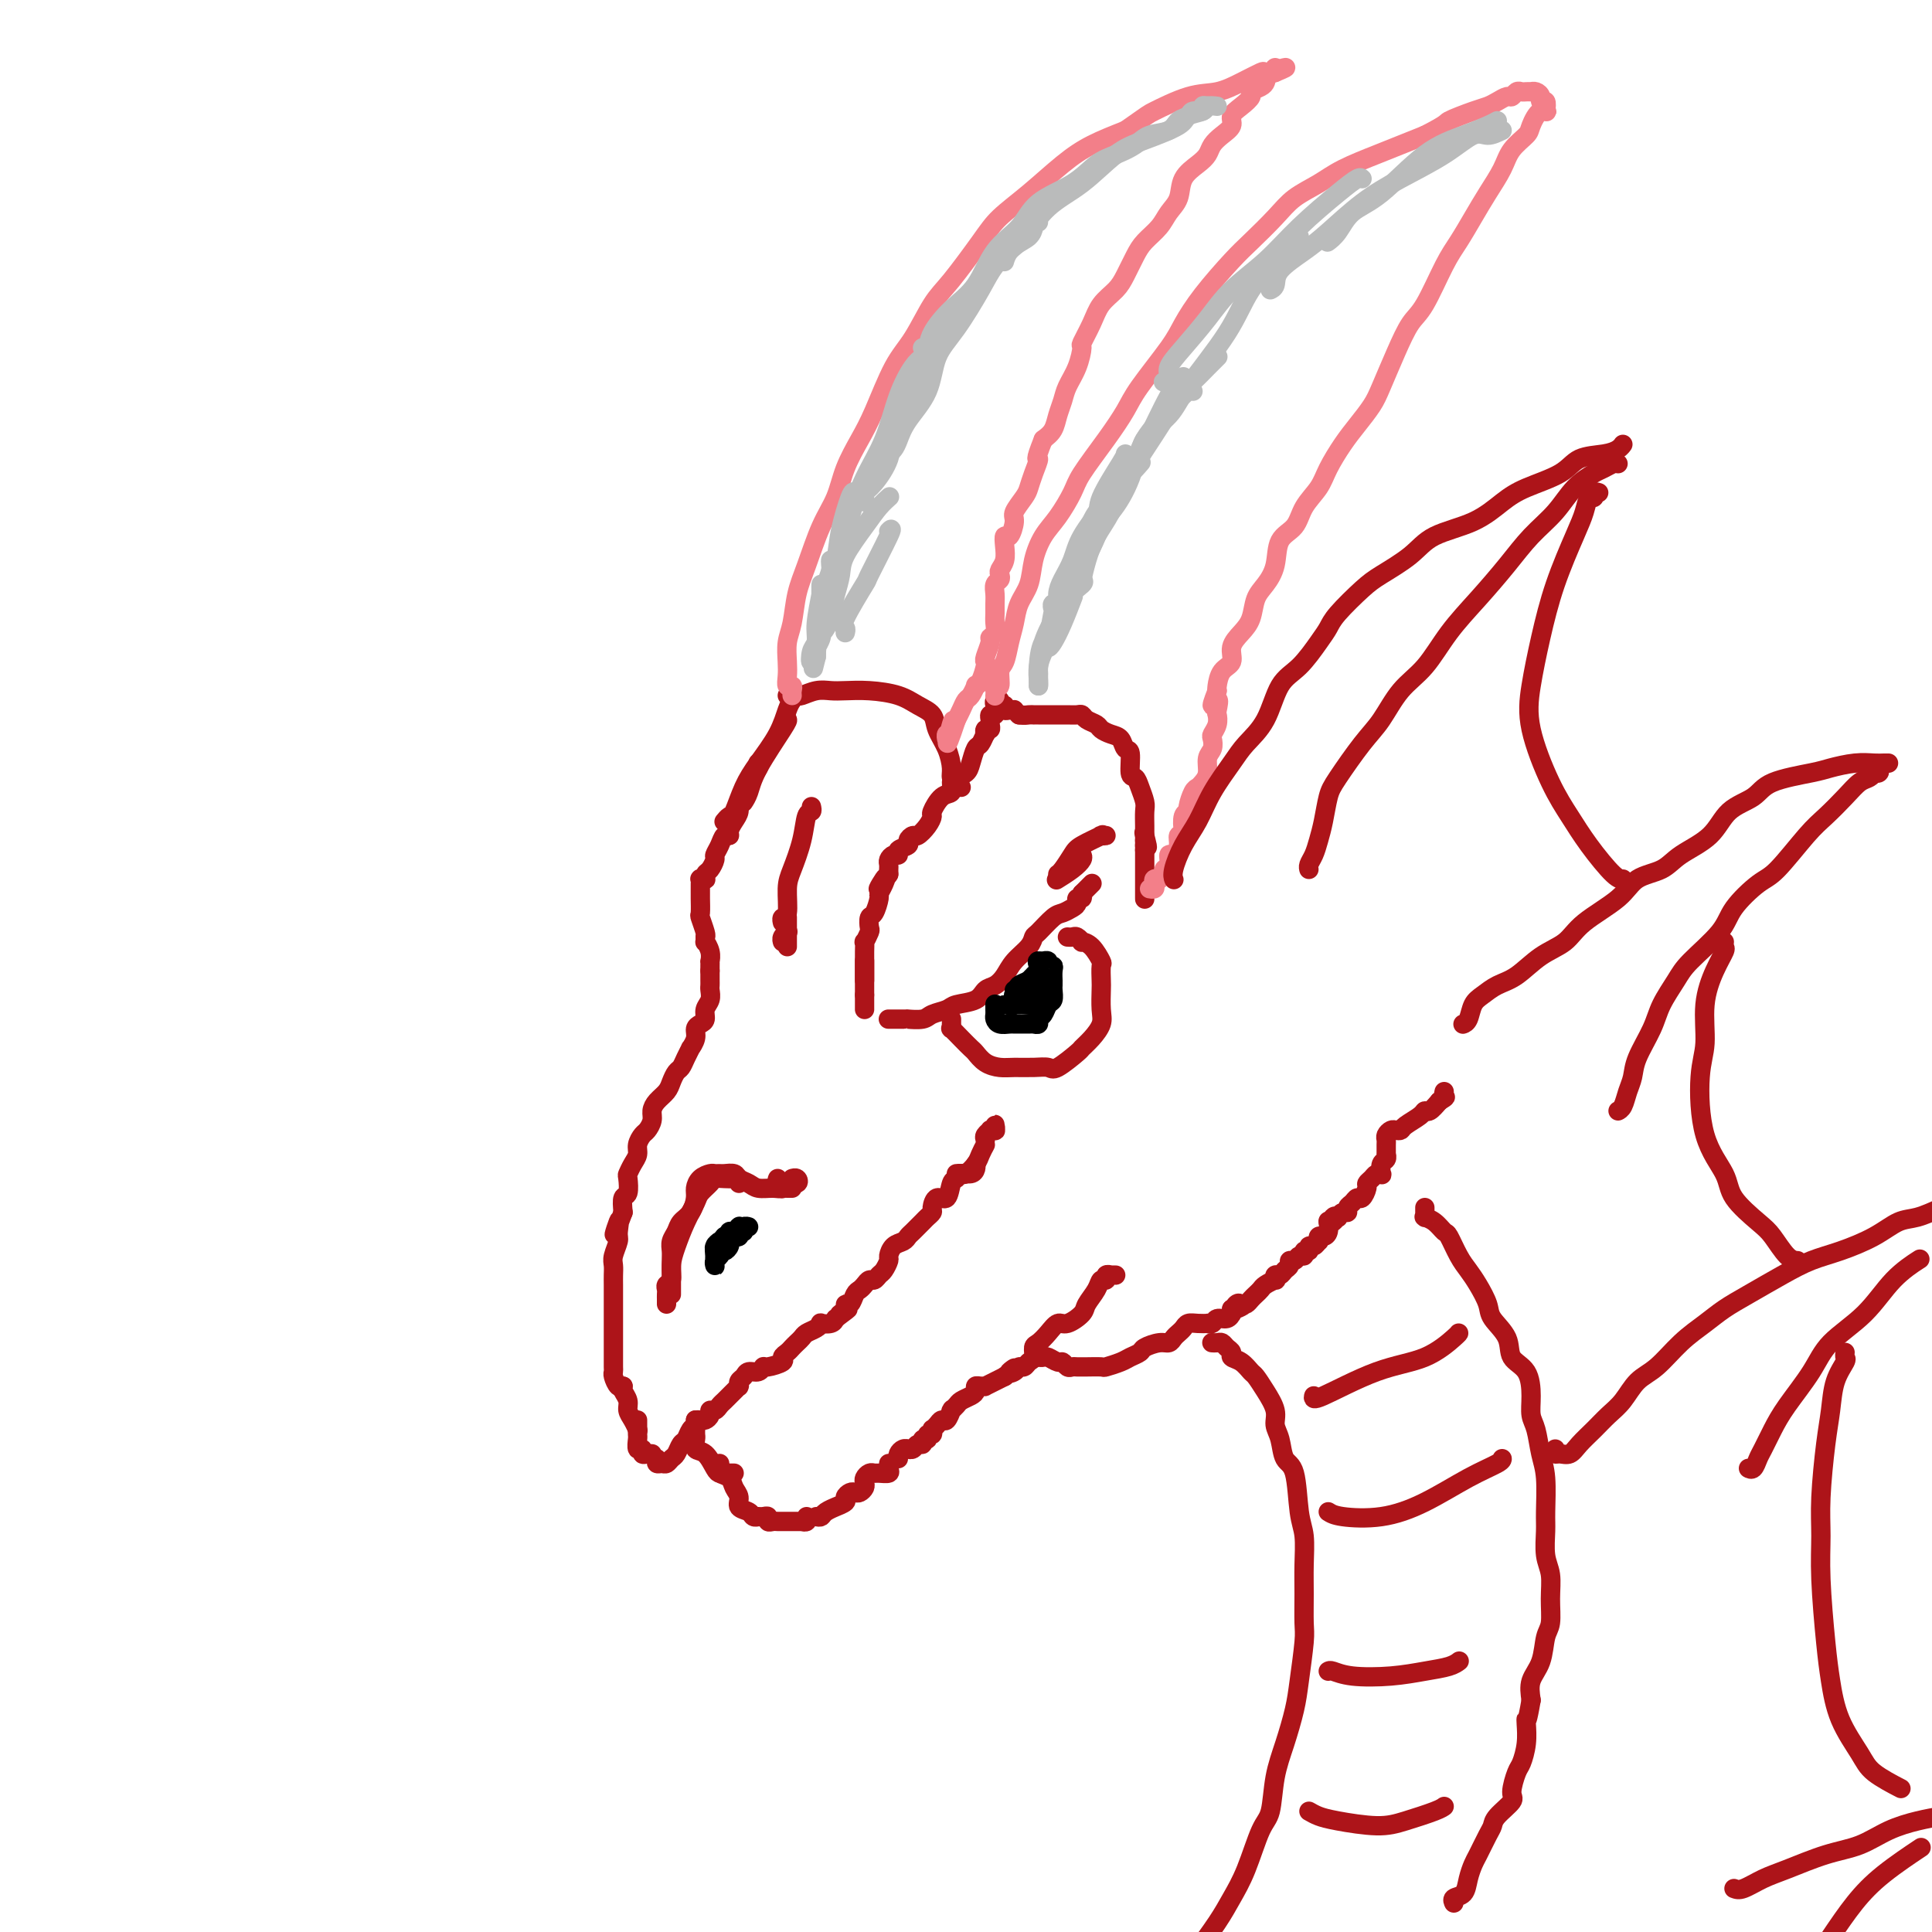 <svg viewBox='0 0 400 400' version='1.1' xmlns='http://www.w3.org/2000/svg' xmlns:xlink='http://www.w3.org/1999/xlink'><g fill='none' stroke='rgb(173,20,25)' stroke-width='4' stroke-linecap='round' stroke-linejoin='round'><path d='M163,149c0.091,0.075 0.182,0.150 -1,2c-1.182,1.850 -3.636,5.475 -5,8c-1.364,2.525 -1.636,3.949 -2,5c-0.364,1.051 -0.818,1.729 -1,2c-0.182,0.271 -0.091,0.136 0,0'/><path d='M164,145c-0.297,0.431 -0.594,0.862 -1,2c-0.406,1.138 -0.921,2.983 -2,5c-1.079,2.017 -2.724,4.204 -4,6c-1.276,1.796 -2.185,3.199 -3,5c-0.815,1.801 -1.538,3.998 -2,5c-0.462,1.002 -0.663,0.808 -1,1c-0.337,0.192 -0.811,0.769 -1,1c-0.189,0.231 -0.095,0.115 0,0'/><path d='M157,158c-0.055,-0.035 -0.110,-0.070 0,0c0.110,0.070 0.384,0.245 0,1c-0.384,0.755 -1.426,2.089 -2,3c-0.574,0.911 -0.680,1.399 -1,2c-0.320,0.601 -0.856,1.314 -1,2c-0.144,0.686 0.102,1.345 0,2c-0.102,0.655 -0.552,1.305 -1,2c-0.448,0.695 -0.895,1.433 -1,2c-0.105,0.567 0.130,0.963 0,1c-0.130,0.037 -0.626,-0.285 -1,0c-0.374,0.285 -0.626,1.175 -1,2c-0.374,0.825 -0.871,1.584 -1,2c-0.129,0.416 0.110,0.490 0,1c-0.110,0.510 -0.569,1.457 -1,2c-0.431,0.543 -0.833,0.680 -1,1c-0.167,0.320 -0.097,0.821 0,1c0.097,0.179 0.222,0.037 0,0c-0.222,-0.037 -0.792,0.032 -1,0c-0.208,-0.032 -0.056,-0.165 0,0c0.056,0.165 0.015,0.630 0,1c-0.015,0.370 -0.005,0.646 0,1c0.005,0.354 0.005,0.785 0,1c-0.005,0.215 -0.015,0.215 0,1c0.015,0.785 0.056,2.355 0,3c-0.056,0.645 -0.207,0.366 0,1c0.207,0.634 0.774,2.181 1,3c0.226,0.819 0.113,0.909 0,1'/><path d='M146,194c0.094,1.686 -0.171,0.899 0,1c0.171,0.101 0.778,1.088 1,2c0.222,0.912 0.060,1.747 0,2c-0.060,0.253 -0.016,-0.077 0,0c0.016,0.077 0.004,0.559 0,1c-0.004,0.441 -0.001,0.840 0,1c0.001,0.160 0.001,0.080 0,0'/><path d='M147,201c0.001,0.335 0.001,0.670 0,1c-0.001,0.330 -0.004,0.654 0,1c0.004,0.346 0.016,0.712 0,1c-0.016,0.288 -0.060,0.497 0,1c0.060,0.503 0.222,1.300 0,2c-0.222,0.700 -0.829,1.303 -1,2c-0.171,0.697 0.094,1.487 0,2c-0.094,0.513 -0.546,0.749 -1,1c-0.454,0.251 -0.909,0.518 -1,1c-0.091,0.482 0.183,1.180 0,2c-0.183,0.820 -0.822,1.763 -1,2c-0.178,0.237 0.107,-0.232 0,0c-0.107,0.232 -0.605,1.164 -1,2c-0.395,0.836 -0.687,1.575 -1,2c-0.313,0.425 -0.648,0.537 -1,1c-0.352,0.463 -0.720,1.279 -1,2c-0.280,0.721 -0.470,1.349 -1,2c-0.530,0.651 -1.399,1.325 -2,2c-0.601,0.675 -0.936,1.350 -1,2c-0.064,0.650 0.141,1.277 0,2c-0.141,0.723 -0.629,1.544 -1,2c-0.371,0.456 -0.625,0.546 -1,1c-0.375,0.454 -0.871,1.271 -1,2c-0.129,0.729 0.110,1.369 0,2c-0.110,0.631 -0.569,1.253 -1,2c-0.431,0.747 -0.834,1.620 -1,2c-0.166,0.380 -0.096,0.267 0,1c0.096,0.733 0.218,2.313 0,3c-0.218,0.687 -0.777,0.482 -1,1c-0.223,0.518 -0.112,1.759 0,3'/><path d='M129,251c-3.007,8.088 -1.524,3.308 -1,2c0.524,-1.308 0.088,0.857 0,2c-0.088,1.143 0.173,1.265 0,2c-0.173,0.735 -0.778,2.084 -1,3c-0.222,0.916 -0.059,1.399 0,2c0.059,0.601 0.016,1.321 0,2c-0.016,0.679 -0.004,1.319 0,2c0.004,0.681 0.001,1.404 0,2c-0.001,0.596 -0.000,1.067 0,2c0.000,0.933 0.000,2.329 0,3c-0.000,0.671 -0.000,0.616 0,1c0.000,0.384 -0.000,1.206 0,2c0.000,0.794 0.000,1.561 0,2c-0.000,0.439 -0.001,0.550 0,1c0.001,0.450 0.003,1.238 0,2c-0.003,0.762 -0.011,1.496 0,2c0.011,0.504 0.042,0.776 0,1c-0.042,0.224 -0.155,0.400 0,1c0.155,0.600 0.580,1.623 1,2c0.420,0.377 0.834,0.108 1,0c0.166,-0.108 0.083,-0.054 0,0'/><path d='M129,287c-0.119,0.245 -0.238,0.490 0,1c0.238,0.510 0.834,1.285 1,2c0.166,0.715 -0.099,1.368 0,2c0.099,0.632 0.563,1.241 1,2c0.437,0.759 0.849,1.666 1,2c0.151,0.334 0.043,0.095 0,0c-0.043,-0.095 -0.022,-0.048 0,0'/><path d='M132,294c0.000,0.302 0.000,0.604 0,1c-0.000,0.396 -0.001,0.884 0,1c0.001,0.116 0.004,-0.142 0,0c-0.004,0.142 -0.016,0.683 0,1c0.016,0.317 0.060,0.411 0,1c-0.060,0.589 -0.222,1.675 0,2c0.222,0.325 0.830,-0.109 1,0c0.170,0.109 -0.099,0.761 0,1c0.099,0.239 0.565,0.064 1,0c0.435,-0.064 0.839,-0.018 1,0c0.161,0.018 0.081,0.009 0,0'/><path d='M136,302c-0.089,0.430 -0.179,0.859 0,1c0.179,0.141 0.625,-0.008 1,0c0.375,0.008 0.678,0.172 1,0c0.322,-0.172 0.663,-0.680 1,-1c0.337,-0.320 0.668,-0.453 1,-1c0.332,-0.547 0.663,-1.509 1,-2c0.337,-0.491 0.679,-0.510 1,-1c0.321,-0.490 0.622,-1.451 1,-2c0.378,-0.549 0.832,-0.686 1,-1c0.168,-0.314 0.048,-0.804 0,-1c-0.048,-0.196 -0.024,-0.098 0,0'/><path d='M144,294c0.341,-0.022 0.683,-0.044 1,0c0.317,0.044 0.610,0.152 1,0c0.390,-0.152 0.878,-0.566 1,-1c0.122,-0.434 -0.122,-0.890 0,-1c0.122,-0.110 0.610,0.125 1,0c0.390,-0.125 0.683,-0.612 1,-1c0.317,-0.388 0.659,-0.679 1,-1c0.341,-0.321 0.680,-0.674 1,-1c0.320,-0.326 0.621,-0.626 1,-1c0.379,-0.374 0.837,-0.821 1,-1c0.163,-0.179 0.032,-0.091 0,0c-0.032,0.091 0.037,0.183 0,0c-0.037,-0.183 -0.178,-0.641 0,-1c0.178,-0.359 0.675,-0.617 1,-1c0.325,-0.383 0.477,-0.890 1,-1c0.523,-0.110 1.418,0.178 2,0c0.582,-0.178 0.853,-0.821 1,-1c0.147,-0.179 0.172,0.107 1,0c0.828,-0.107 2.459,-0.606 3,-1c0.541,-0.394 -0.010,-0.683 0,-1c0.010,-0.317 0.579,-0.662 1,-1c0.421,-0.338 0.694,-0.668 1,-1c0.306,-0.332 0.647,-0.667 1,-1c0.353,-0.333 0.720,-0.664 1,-1c0.280,-0.336 0.474,-0.678 1,-1c0.526,-0.322 1.384,-0.625 2,-1c0.616,-0.375 0.990,-0.822 1,-1c0.010,-0.178 -0.343,-0.086 0,0c0.343,0.086 1.384,0.168 2,0c0.616,-0.168 0.808,-0.584 1,-1'/><path d='M173,273c4.649,-3.433 1.770,-1.515 1,-1c-0.770,0.515 0.567,-0.373 1,-1c0.433,-0.627 -0.039,-0.994 0,-1c0.039,-0.006 0.588,0.348 1,0c0.412,-0.348 0.688,-1.399 1,-2c0.312,-0.601 0.661,-0.753 1,-1c0.339,-0.247 0.668,-0.590 1,-1c0.332,-0.410 0.667,-0.887 1,-1c0.333,-0.113 0.663,0.140 1,0c0.337,-0.140 0.681,-0.671 1,-1c0.319,-0.329 0.614,-0.455 1,-1c0.386,-0.545 0.863,-1.508 1,-2c0.137,-0.492 -0.066,-0.512 0,-1c0.066,-0.488 0.403,-1.444 1,-2c0.597,-0.556 1.455,-0.712 2,-1c0.545,-0.288 0.777,-0.707 1,-1c0.223,-0.293 0.437,-0.458 1,-1c0.563,-0.542 1.473,-1.460 2,-2c0.527,-0.540 0.670,-0.702 1,-1c0.330,-0.298 0.848,-0.731 1,-1c0.152,-0.269 -0.061,-0.372 0,-1c0.061,-0.628 0.397,-1.780 1,-2c0.603,-0.220 1.475,0.492 2,0c0.525,-0.492 0.705,-2.187 1,-3c0.295,-0.813 0.706,-0.743 1,-1c0.294,-0.257 0.471,-0.839 1,-1c0.529,-0.161 1.410,0.101 2,0c0.590,-0.101 0.890,-0.566 1,-1c0.110,-0.434 0.032,-0.838 0,-1c-0.032,-0.162 -0.016,-0.081 0,0'/><path d='M204,236c-0.121,-0.311 -0.243,-0.623 0,-1c0.243,-0.377 0.850,-0.820 1,-1c0.150,-0.180 -0.156,-0.097 0,0c0.156,0.097 0.775,0.208 1,0c0.225,-0.208 0.057,-0.735 0,-1c-0.057,-0.265 -0.001,-0.267 0,0c0.001,0.267 -0.051,0.804 0,1c0.051,0.196 0.206,0.053 0,0c-0.206,-0.053 -0.773,-0.015 -1,0c-0.227,0.015 -0.113,0.008 0,0'/><path d='M204,237c-0.364,0.679 -0.728,1.359 -1,2c-0.272,0.641 -0.451,1.244 -1,2c-0.549,0.756 -1.467,1.667 -2,2c-0.533,0.333 -0.682,0.090 -1,0c-0.318,-0.090 -0.805,-0.026 -1,0c-0.195,0.026 -0.097,0.013 0,0'/><path d='M144,296c0.003,-0.099 0.007,-0.197 0,0c-0.007,0.197 -0.023,0.690 0,1c0.023,0.310 0.086,0.437 0,1c-0.086,0.563 -0.321,1.562 0,2c0.321,0.438 1.199,0.313 2,1c0.801,0.687 1.525,2.184 2,3c0.475,0.816 0.702,0.951 1,1c0.298,0.049 0.668,0.013 1,0c0.332,-0.013 0.628,-0.004 1,0c0.372,0.004 0.821,0.001 1,0c0.179,-0.001 0.090,-0.001 0,0'/><path d='M149,303c0.055,0.327 0.110,0.654 0,1c-0.110,0.346 -0.385,0.712 0,1c0.385,0.288 1.431,0.497 2,1c0.569,0.503 0.663,1.302 1,2c0.337,0.698 0.917,1.297 1,2c0.083,0.703 -0.331,1.509 0,2c0.331,0.491 1.409,0.667 2,1c0.591,0.333 0.697,0.821 1,1c0.303,0.179 0.803,0.047 1,0c0.197,-0.047 0.090,-0.009 0,0c-0.090,0.009 -0.165,-0.012 0,0c0.165,0.012 0.569,0.056 1,0c0.431,-0.056 0.890,-0.211 1,0c0.110,0.211 -0.129,0.789 0,1c0.129,0.211 0.627,0.057 1,0c0.373,-0.057 0.621,-0.015 1,0c0.379,0.015 0.889,0.004 1,0c0.111,-0.004 -0.178,-0.001 0,0c0.178,0.001 0.822,0.000 1,0c0.178,-0.000 -0.110,-0.000 0,0c0.110,0.000 0.617,-0.000 1,0c0.383,0.000 0.642,0.001 1,0c0.358,-0.001 0.814,-0.004 1,0c0.186,0.004 0.102,0.015 0,0c-0.102,-0.015 -0.223,-0.056 0,0c0.223,0.056 0.791,0.207 1,0c0.209,-0.207 0.060,-0.774 0,-1c-0.060,-0.226 -0.030,-0.113 0,0'/><path d='M169,314c0.375,0.081 0.749,0.162 1,0c0.251,-0.162 0.378,-0.568 1,-1c0.622,-0.432 1.739,-0.890 2,-1c0.261,-0.110 -0.333,0.128 0,0c0.333,-0.128 1.595,-0.622 2,-1c0.405,-0.378 -0.045,-0.640 0,-1c0.045,-0.360 0.587,-0.817 1,-1c0.413,-0.183 0.698,-0.090 1,0c0.302,0.090 0.620,0.178 1,0c0.380,-0.178 0.823,-0.622 1,-1c0.177,-0.378 0.088,-0.690 0,-1c-0.088,-0.310 -0.174,-0.618 0,-1c0.174,-0.382 0.607,-0.837 1,-1c0.393,-0.163 0.746,-0.033 1,0c0.254,0.033 0.408,-0.030 1,0c0.592,0.030 1.623,0.152 2,0c0.377,-0.152 0.102,-0.579 0,-1c-0.102,-0.421 -0.029,-0.834 0,-1c0.029,-0.166 0.015,-0.083 0,0'/><path d='M186,302c-0.081,-0.309 -0.162,-0.618 0,-1c0.162,-0.382 0.568,-0.839 1,-1c0.432,-0.161 0.890,-0.028 1,0c0.110,0.028 -0.129,-0.049 0,0c0.129,0.049 0.627,0.224 1,0c0.373,-0.224 0.621,-0.849 1,-1c0.379,-0.151 0.890,0.171 1,0c0.110,-0.171 -0.181,-0.834 0,-1c0.181,-0.166 0.833,0.166 1,0c0.167,-0.166 -0.152,-0.828 0,-1c0.152,-0.172 0.776,0.148 1,0c0.224,-0.148 0.049,-0.762 0,-1c-0.049,-0.238 0.028,-0.100 0,0c-0.028,0.100 -0.162,0.163 0,0c0.162,-0.163 0.618,-0.552 1,-1c0.382,-0.448 0.690,-0.957 1,-1c0.310,-0.043 0.622,0.378 1,0c0.378,-0.378 0.821,-1.554 1,-2c0.179,-0.446 0.093,-0.161 0,0c-0.093,0.161 -0.193,0.198 0,0c0.193,-0.198 0.678,-0.631 1,-1c0.322,-0.369 0.481,-0.673 1,-1c0.519,-0.327 1.397,-0.676 2,-1c0.603,-0.324 0.930,-0.622 1,-1c0.070,-0.378 -0.119,-0.836 0,-1c0.119,-0.164 0.546,-0.033 1,0c0.454,0.033 0.936,-0.032 1,0c0.064,0.032 -0.291,0.163 0,0c0.291,-0.163 1.226,-0.618 2,-1c0.774,-0.382 1.387,-0.691 2,-1'/><path d='M208,285c3.582,-2.874 1.537,-1.558 1,-1c-0.537,0.558 0.434,0.358 1,0c0.566,-0.358 0.725,-0.873 1,-1c0.275,-0.127 0.664,0.135 1,0c0.336,-0.135 0.618,-0.669 1,-1c0.382,-0.331 0.865,-0.461 1,-1c0.135,-0.539 -0.078,-1.488 0,-2c0.078,-0.512 0.449,-0.588 1,-1c0.551,-0.412 1.284,-1.159 2,-2c0.716,-0.841 1.414,-1.776 2,-2c0.586,-0.224 1.060,0.261 2,0c0.940,-0.261 2.347,-1.270 3,-2c0.653,-0.730 0.552,-1.180 1,-2c0.448,-0.820 1.445,-2.009 2,-3c0.555,-0.991 0.670,-1.782 1,-2c0.330,-0.218 0.877,0.138 1,0c0.123,-0.138 -0.177,-0.769 0,-1c0.177,-0.231 0.831,-0.062 1,0c0.169,0.062 -0.147,0.017 0,0c0.147,-0.017 0.756,-0.005 1,0c0.244,0.005 0.122,0.002 0,0'/><path d='M215,281c0.364,0.033 0.727,0.065 1,0c0.273,-0.065 0.454,-0.228 1,0c0.546,0.228 1.455,0.846 2,1c0.545,0.154 0.724,-0.155 1,0c0.276,0.155 0.649,0.774 1,1c0.351,0.226 0.679,0.060 1,0c0.321,-0.060 0.633,-0.015 1,0c0.367,0.015 0.788,0.001 1,0c0.212,-0.001 0.216,0.011 1,0c0.784,-0.011 2.347,-0.044 3,0c0.653,0.044 0.397,0.167 1,0c0.603,-0.167 2.066,-0.623 3,-1c0.934,-0.377 1.339,-0.675 2,-1c0.661,-0.325 1.578,-0.679 2,-1c0.422,-0.321 0.351,-0.611 1,-1c0.649,-0.389 2.019,-0.878 3,-1c0.981,-0.122 1.571,0.121 2,0c0.429,-0.121 0.695,-0.607 1,-1c0.305,-0.393 0.650,-0.694 1,-1c0.350,-0.306 0.706,-0.618 1,-1c0.294,-0.382 0.527,-0.833 1,-1c0.473,-0.167 1.186,-0.049 2,0c0.814,0.049 1.727,0.028 2,0c0.273,-0.028 -0.095,-0.064 0,0c0.095,0.064 0.652,0.227 1,0c0.348,-0.227 0.485,-0.845 1,-1c0.515,-0.155 1.406,0.152 2,0c0.594,-0.152 0.891,-0.762 1,-1c0.109,-0.238 0.029,-0.102 0,0c-0.029,0.102 -0.008,0.172 0,0c0.008,-0.172 0.004,-0.586 0,-1'/><path d='M255,271c4.416,-1.797 1.957,-0.288 1,0c-0.957,0.288 -0.411,-0.644 0,-1c0.411,-0.356 0.688,-0.137 1,0c0.312,0.137 0.660,0.192 1,0c0.340,-0.192 0.673,-0.630 1,-1c0.327,-0.370 0.648,-0.672 1,-1c0.352,-0.328 0.734,-0.680 1,-1c0.266,-0.320 0.414,-0.607 1,-1c0.586,-0.393 1.610,-0.893 2,-1c0.390,-0.107 0.147,0.179 0,0c-0.147,-0.179 -0.198,-0.823 0,-1c0.198,-0.177 0.645,0.111 1,0c0.355,-0.111 0.620,-0.622 1,-1c0.380,-0.378 0.876,-0.622 1,-1c0.124,-0.378 -0.126,-0.890 0,-1c0.126,-0.110 0.626,0.182 1,0c0.374,-0.182 0.621,-0.837 1,-1c0.379,-0.163 0.889,0.168 1,0c0.111,-0.168 -0.177,-0.834 0,-1c0.177,-0.166 0.818,0.167 1,0c0.182,-0.167 -0.096,-0.833 0,-1c0.096,-0.167 0.564,0.166 1,0c0.436,-0.166 0.838,-0.831 1,-1c0.162,-0.169 0.082,0.157 0,0c-0.082,-0.157 -0.166,-0.799 0,-1c0.166,-0.201 0.580,0.039 1,0c0.420,-0.039 0.844,-0.357 1,-1c0.156,-0.643 0.045,-1.612 0,-2c-0.045,-0.388 -0.022,-0.194 0,0'/><path d='M275,253c3.338,-2.725 1.682,-0.538 1,0c-0.682,0.538 -0.389,-0.573 0,-1c0.389,-0.427 0.874,-0.170 1,0c0.126,0.170 -0.107,0.253 0,0c0.107,-0.253 0.553,-0.843 1,-1c0.447,-0.157 0.893,0.117 1,0c0.107,-0.117 -0.125,-0.627 0,-1c0.125,-0.373 0.607,-0.611 1,-1c0.393,-0.389 0.697,-0.930 1,-1c0.303,-0.070 0.606,0.331 1,0c0.394,-0.331 0.880,-1.396 1,-2c0.120,-0.604 -0.125,-0.749 0,-1c0.125,-0.251 0.621,-0.610 1,-1c0.379,-0.390 0.641,-0.811 1,-1c0.359,-0.189 0.814,-0.146 1,0c0.186,0.146 0.102,0.395 0,0c-0.102,-0.395 -0.224,-1.433 0,-2c0.224,-0.567 0.792,-0.663 1,-1c0.208,-0.337 0.055,-0.916 0,-1c-0.055,-0.084 -0.012,0.328 0,0c0.012,-0.328 -0.008,-1.394 0,-2c0.008,-0.606 0.044,-0.750 0,-1c-0.044,-0.250 -0.169,-0.605 0,-1c0.169,-0.395 0.630,-0.830 1,-1c0.370,-0.170 0.649,-0.074 1,0c0.351,0.074 0.776,0.126 1,0c0.224,-0.126 0.248,-0.432 1,-1c0.752,-0.568 2.233,-1.400 3,-2c0.767,-0.600 0.822,-0.969 1,-1c0.178,-0.031 0.479,0.277 1,0c0.521,-0.277 1.260,-1.138 2,-2'/><path d='M298,228c1.774,-1.095 1.208,-0.833 1,-1c-0.208,-0.167 -0.060,-0.762 0,-1c0.060,-0.238 0.030,-0.119 0,0'/><path d='M251,278c-0.089,-0.006 -0.177,-0.013 0,0c0.177,0.013 0.620,0.045 1,0c0.380,-0.045 0.696,-0.168 1,0c0.304,0.168 0.596,0.626 1,1c0.404,0.374 0.920,0.662 1,1c0.080,0.338 -0.274,0.725 0,1c0.274,0.275 1.177,0.436 2,1c0.823,0.564 1.564,1.530 2,2c0.436,0.470 0.565,0.445 1,1c0.435,0.555 1.176,1.690 2,3c0.824,1.310 1.730,2.796 2,4c0.270,1.204 -0.097,2.125 0,3c0.097,0.875 0.657,1.705 1,3c0.343,1.295 0.470,3.055 1,4c0.530,0.945 1.463,1.076 2,3c0.537,1.924 0.680,5.643 1,8c0.320,2.357 0.819,3.354 1,5c0.181,1.646 0.045,3.941 0,6c-0.045,2.059 -0.000,3.882 0,6c0.000,2.118 -0.044,4.532 0,6c0.044,1.468 0.177,1.989 0,4c-0.177,2.011 -0.663,5.512 -1,8c-0.337,2.488 -0.526,3.964 -1,6c-0.474,2.036 -1.232,4.634 -2,7c-0.768,2.366 -1.546,4.502 -2,7c-0.454,2.498 -0.584,5.358 -1,7c-0.416,1.642 -1.117,2.064 -2,4c-0.883,1.936 -1.948,5.385 -3,8c-1.052,2.615 -2.091,4.396 -3,6c-0.909,1.604 -1.688,3.030 -3,5c-1.312,1.970 -3.156,4.485 -5,7'/><path d='M272,289c-0.144,0.506 -0.287,1.011 2,0c2.287,-1.011 7.005,-3.539 11,-5c3.995,-1.461 7.267,-1.856 10,-3c2.733,-1.144 4.928,-3.039 6,-4c1.072,-0.961 1.021,-0.989 1,-1c-0.021,-0.011 -0.010,-0.006 0,0'/><path d='M275,313c0.574,0.366 1.149,0.733 3,1c1.851,0.267 4.979,0.436 8,0c3.021,-0.436 5.934,-1.476 9,-3c3.066,-1.524 6.286,-3.532 9,-5c2.714,-1.468 4.923,-2.395 6,-3c1.077,-0.605 1.022,-0.887 1,-1c-0.022,-0.113 -0.011,-0.056 0,0'/><path d='M275,346c0.165,-0.107 0.330,-0.213 1,0c0.670,0.213 1.843,0.747 4,1c2.157,0.253 5.296,0.225 8,0c2.704,-0.225 4.972,-0.648 7,-1c2.028,-0.352 3.815,-0.633 5,-1c1.185,-0.367 1.767,-0.819 2,-1c0.233,-0.181 0.116,-0.090 0,0'/><path d='M271,375c0.598,0.344 1.196,0.688 2,1c0.804,0.312 1.813,0.591 4,1c2.187,0.409 5.553,0.947 8,1c2.447,0.053 3.975,-0.377 6,-1c2.025,-0.623 4.545,-1.437 6,-2c1.455,-0.563 1.844,-0.875 2,-1c0.156,-0.125 0.078,-0.062 0,0'/><path d='M295,250c0.003,0.310 0.007,0.621 0,1c-0.007,0.379 -0.023,0.827 0,1c0.023,0.173 0.085,0.071 0,0c-0.085,-0.071 -0.318,-0.112 0,0c0.318,0.112 1.188,0.375 2,1c0.812,0.625 1.568,1.611 2,2c0.432,0.389 0.540,0.180 1,1c0.460,0.820 1.273,2.669 2,4c0.727,1.331 1.369,2.144 2,3c0.631,0.856 1.252,1.755 2,3c0.748,1.245 1.622,2.834 2,4c0.378,1.166 0.259,1.907 1,3c0.741,1.093 2.341,2.537 3,4c0.659,1.463 0.376,2.945 1,4c0.624,1.055 2.156,1.681 3,3c0.844,1.319 1.000,3.329 1,5c-0.000,1.671 -0.158,3.003 0,4c0.158,0.997 0.631,1.657 1,3c0.369,1.343 0.634,3.367 1,5c0.366,1.633 0.834,2.876 1,5c0.166,2.124 0.030,5.130 0,7c-0.030,1.870 0.045,2.605 0,4c-0.045,1.395 -0.212,3.449 0,5c0.212,1.551 0.801,2.599 1,4c0.199,1.401 0.007,3.154 0,5c-0.007,1.846 0.169,3.785 0,5c-0.169,1.215 -0.685,1.707 -1,3c-0.315,1.293 -0.431,3.387 -1,5c-0.569,1.613 -1.591,2.747 -2,4c-0.409,1.253 -0.204,2.627 0,4'/><path d='M317,352c-0.842,4.916 -0.946,4.207 -1,4c-0.054,-0.207 -0.057,0.088 0,1c0.057,0.912 0.176,2.442 0,4c-0.176,1.558 -0.646,3.145 -1,4c-0.354,0.855 -0.592,0.978 -1,2c-0.408,1.022 -0.987,2.943 -1,4c-0.013,1.057 0.540,1.249 0,2c-0.540,0.751 -2.172,2.059 -3,3c-0.828,0.941 -0.852,1.514 -1,2c-0.148,0.486 -0.420,0.883 -1,2c-0.580,1.117 -1.469,2.953 -2,4c-0.531,1.047 -0.702,1.303 -1,2c-0.298,0.697 -0.721,1.833 -1,3c-0.279,1.167 -0.415,2.364 -1,3c-0.585,0.636 -1.619,0.710 -2,1c-0.381,0.290 -0.109,0.797 0,1c0.109,0.203 0.054,0.101 0,0'/><path d='M163,144c0.321,0.008 0.641,0.016 1,0c0.359,-0.016 0.755,-0.057 1,0c0.245,0.057 0.338,0.211 1,0c0.662,-0.211 1.892,-0.786 3,-1c1.108,-0.214 2.095,-0.065 3,0c0.905,0.065 1.728,0.047 3,0c1.272,-0.047 2.994,-0.124 5,0c2.006,0.124 4.295,0.447 6,1c1.705,0.553 2.825,1.335 4,2c1.175,0.665 2.405,1.215 3,2c0.595,0.785 0.554,1.807 1,3c0.446,1.193 1.377,2.558 2,4c0.623,1.442 0.938,2.961 1,4c0.062,1.039 -0.128,1.598 0,2c0.128,0.402 0.573,0.647 1,1c0.427,0.353 0.836,0.815 1,1c0.164,0.185 0.082,0.092 0,0'/><path d='M206,147c-0.030,-0.120 -0.061,-0.240 0,0c0.061,0.240 0.213,0.839 0,1c-0.213,0.161 -0.793,-0.116 -1,0c-0.207,0.116 -0.042,0.624 0,1c0.042,0.376 -0.041,0.621 0,1c0.041,0.379 0.204,0.893 0,1c-0.204,0.107 -0.776,-0.195 -1,0c-0.224,0.195 -0.102,0.885 0,1c0.102,0.115 0.183,-0.344 0,0c-0.183,0.344 -0.630,1.493 -1,2c-0.370,0.507 -0.664,0.372 -1,1c-0.336,0.628 -0.716,2.018 -1,3c-0.284,0.982 -0.474,1.556 -1,2c-0.526,0.444 -1.388,0.756 -2,1c-0.612,0.244 -0.972,0.418 -1,1c-0.028,0.582 0.278,1.573 0,2c-0.278,0.427 -1.139,0.290 -2,1c-0.861,0.710 -1.722,2.266 -2,3c-0.278,0.734 0.026,0.644 0,1c-0.026,0.356 -0.383,1.156 -1,2c-0.617,0.844 -1.494,1.731 -2,2c-0.506,0.269 -0.643,-0.082 -1,0c-0.357,0.082 -0.936,0.595 -1,1c-0.064,0.405 0.385,0.700 0,1c-0.385,0.300 -1.606,0.605 -2,1c-0.394,0.395 0.038,0.879 0,1c-0.038,0.121 -0.546,-0.122 -1,0c-0.454,0.122 -0.854,0.610 -1,1c-0.146,0.390 -0.039,0.682 0,1c0.039,0.318 0.011,0.662 0,1c-0.011,0.338 -0.006,0.669 0,1'/><path d='M184,181c-3.647,5.457 -1.765,2.100 -1,1c0.765,-1.100 0.411,0.057 0,1c-0.411,0.943 -0.881,1.671 -1,2c-0.119,0.329 0.113,0.258 0,1c-0.113,0.742 -0.570,2.298 -1,3c-0.430,0.702 -0.833,0.550 -1,1c-0.167,0.450 -0.097,1.500 0,2c0.097,0.500 0.222,0.448 0,1c-0.222,0.552 -0.792,1.707 -1,2c-0.208,0.293 -0.056,-0.277 0,0c0.056,0.277 0.015,1.402 0,2c-0.015,0.598 -0.004,0.671 0,1c0.004,0.329 0.001,0.915 0,1c-0.001,0.085 -0.000,-0.331 0,0c0.000,0.331 0.000,1.408 0,2c-0.000,0.592 -0.000,0.698 0,1c0.000,0.302 0.000,0.801 0,1c-0.000,0.199 -0.000,0.100 0,0'/><path d='M179,199c0.000,-0.089 0.000,-0.177 0,0c0.000,0.177 0.000,0.621 0,1c0.000,0.379 -0.000,0.694 0,1c0.000,0.306 0.000,0.602 0,1c0.000,0.398 0.000,0.897 0,1c0.000,0.103 0.000,-0.189 0,0c0.000,0.189 0.000,0.859 0,1c0.000,0.141 0.000,-0.245 0,0c0.000,0.245 0.000,1.123 0,2'/><path d='M179,206c0.000,1.250 0.000,0.874 0,1c0.000,0.126 -0.000,0.752 0,1c0.000,0.248 0.000,0.118 0,0c0.000,-0.118 0.000,-0.224 0,0c0.000,0.224 0.000,0.778 0,1c0.000,0.222 0.000,0.111 0,0'/><path d='M184,211c0.024,-0.000 0.047,-0.000 0,0c-0.047,0.000 -0.166,0.000 0,0c0.166,-0.000 0.616,-0.000 1,0c0.384,0.000 0.701,0.001 1,0c0.299,-0.001 0.578,-0.003 1,0c0.422,0.003 0.985,0.012 1,0c0.015,-0.012 -0.518,-0.045 0,0c0.518,0.045 2.086,0.168 3,0c0.914,-0.168 1.175,-0.626 2,-1c0.825,-0.374 2.213,-0.663 3,-1c0.787,-0.337 0.974,-0.722 2,-1c1.026,-0.278 2.893,-0.447 4,-1c1.107,-0.553 1.456,-1.488 2,-2c0.544,-0.512 1.284,-0.600 2,-1c0.716,-0.400 1.408,-1.113 2,-2c0.592,-0.887 1.082,-1.947 2,-3c0.918,-1.053 2.262,-2.099 3,-3c0.738,-0.901 0.870,-1.656 1,-2c0.130,-0.344 0.260,-0.277 1,-1c0.740,-0.723 2.092,-2.236 3,-3c0.908,-0.764 1.371,-0.778 2,-1c0.629,-0.222 1.422,-0.652 2,-1c0.578,-0.348 0.939,-0.615 1,-1c0.061,-0.385 -0.180,-0.887 0,-1c0.180,-0.113 0.779,0.162 1,0c0.221,-0.162 0.063,-0.761 0,-1c-0.063,-0.239 -0.032,-0.120 0,0'/><path d='M224,185c3.667,-3.667 1.833,-1.833 0,0'/><path d='M197,211c0.003,0.456 0.007,0.913 0,1c-0.007,0.087 -0.023,-0.194 0,0c0.023,0.194 0.086,0.863 0,1c-0.086,0.137 -0.319,-0.258 0,0c0.319,0.258 1.191,1.169 2,2c0.809,0.831 1.556,1.582 2,2c0.444,0.418 0.587,0.505 1,1c0.413,0.495 1.098,1.400 2,2c0.902,0.600 2.021,0.896 3,1c0.979,0.104 1.818,0.017 3,0c1.182,-0.017 2.708,0.035 4,0c1.292,-0.035 2.352,-0.158 3,0c0.648,0.158 0.885,0.597 2,0c1.115,-0.597 3.108,-2.230 4,-3c0.892,-0.770 0.684,-0.675 1,-1c0.316,-0.325 1.157,-1.069 2,-2c0.843,-0.931 1.690,-2.050 2,-3c0.310,-0.950 0.085,-1.730 0,-3c-0.085,-1.270 -0.028,-3.030 0,-4c0.028,-0.970 0.028,-1.150 0,-2c-0.028,-0.850 -0.084,-2.370 0,-3c0.084,-0.630 0.307,-0.369 0,-1c-0.307,-0.631 -1.143,-2.155 -2,-3c-0.857,-0.845 -1.736,-1.011 -2,-1c-0.264,0.011 0.087,0.199 0,0c-0.087,-0.199 -0.611,-0.785 -1,-1c-0.389,-0.215 -0.643,-0.058 -1,0c-0.357,0.058 -0.816,0.017 -1,0c-0.184,-0.017 -0.092,-0.008 0,0'/><path d='M206,147c-0.009,-0.451 -0.017,-0.901 0,-1c0.017,-0.099 0.061,0.155 0,0c-0.061,-0.155 -0.227,-0.717 0,-1c0.227,-0.283 0.848,-0.286 1,0c0.152,0.286 -0.166,0.861 0,1c0.166,0.139 0.814,-0.160 1,0c0.186,0.160 -0.091,0.778 0,1c0.091,0.222 0.550,0.049 1,0c0.450,-0.049 0.890,0.025 1,0c0.110,-0.025 -0.112,-0.150 0,0c0.112,0.150 0.556,0.575 1,1'/><path d='M211,148c1.164,0.155 1.572,0.041 2,0c0.428,-0.041 0.874,-0.011 1,0c0.126,0.011 -0.069,0.003 0,0c0.069,-0.003 0.403,-0.001 1,0c0.597,0.001 1.459,0.000 2,0c0.541,-0.000 0.761,-0.001 1,0c0.239,0.001 0.497,0.003 1,0c0.503,-0.003 1.252,-0.012 2,0c0.748,0.012 1.495,0.045 2,0c0.505,-0.045 0.768,-0.166 1,0c0.232,0.166 0.433,0.621 1,1c0.567,0.379 1.499,0.684 2,1c0.501,0.316 0.569,0.645 1,1c0.431,0.355 1.225,0.736 2,1c0.775,0.264 1.531,0.409 2,1c0.469,0.591 0.650,1.627 1,2c0.350,0.373 0.868,0.082 1,1c0.132,0.918 -0.122,3.046 0,4c0.122,0.954 0.621,0.734 1,1c0.379,0.266 0.637,1.018 1,2c0.363,0.982 0.829,2.194 1,3c0.171,0.806 0.046,1.205 0,2c-0.046,0.795 -0.012,1.987 0,3c0.012,1.013 0.003,1.849 0,2c-0.003,0.151 -0.001,-0.382 0,0c0.001,0.382 0.000,1.681 0,2c-0.000,0.319 -0.000,-0.340 0,-1'/><path d='M237,174c1.083,3.177 0.290,0.119 0,-1c-0.290,-1.119 -0.078,-0.300 0,0c0.078,0.300 0.021,0.080 0,0c-0.021,-0.080 -0.006,-0.022 0,0c0.006,0.022 0.002,0.006 0,0c-0.002,-0.006 -0.001,-0.003 0,0'/><path d='M237,175c0.000,0.422 0.000,0.844 0,1c0.000,0.156 0.000,0.044 0,0c-0.000,-0.044 0.000,-0.022 0,0'/><path d='M237,176c0.000,0.355 0.000,0.710 0,1c0.000,0.290 0.000,0.515 0,1c-0.000,0.485 0.000,1.230 0,2c-0.000,0.770 0.000,1.566 0,2c-0.000,0.434 0.000,0.505 0,1c0.000,0.495 0.000,1.414 0,2c-0.000,0.586 0.000,0.837 0,1c0.000,0.163 0.000,0.236 0,0c0.000,-0.236 0.000,-0.782 0,-1c0.000,-0.218 0.000,-0.109 0,0'/><path d='M228,173c-0.151,0.004 -0.303,0.007 0,0c0.303,-0.007 1.060,-0.025 1,0c-0.060,0.025 -0.937,0.094 -1,0c-0.063,-0.094 0.687,-0.351 0,0c-0.687,0.351 -2.811,1.309 -4,2c-1.189,0.691 -1.442,1.113 -2,2c-0.558,0.887 -1.419,2.239 -2,3c-0.581,0.761 -0.880,0.932 -1,1c-0.120,0.068 -0.060,0.034 0,0'/><path d='M224,177c0.136,0.257 0.271,0.514 0,1c-0.271,0.486 -0.949,1.203 -2,2c-1.051,0.797 -2.475,1.676 -3,2c-0.525,0.324 -0.150,0.093 0,0c0.150,-0.093 0.075,-0.046 0,0'/><path d='M168,167c0.097,0.418 0.194,0.837 0,1c-0.194,0.163 -0.678,0.072 -1,1c-0.322,0.928 -0.482,2.875 -1,5c-0.518,2.125 -1.393,4.430 -2,6c-0.607,1.570 -0.947,2.407 -1,4c-0.053,1.593 0.182,3.942 0,5c-0.182,1.058 -0.780,0.823 -1,1c-0.220,0.177 -0.063,0.765 0,1c0.063,0.235 0.031,0.118 0,0'/><path d='M163,190c0.000,-0.067 0.000,-0.133 0,0c0.000,0.133 0.000,0.467 0,1c0.000,0.533 0.000,1.267 0,2c0.000,0.733 0.000,1.464 0,2c0.000,0.536 0.000,0.875 0,1c0.000,0.125 0.000,0.036 0,0c0.000,-0.036 0.000,-0.018 0,0'/><path d='M163,193c0.113,-0.083 0.226,-0.167 0,0c-0.226,0.167 -0.792,0.583 -1,1c-0.208,0.417 -0.060,0.833 0,1c0.060,0.167 0.030,0.083 0,0'/><path d='M153,245c0.068,-0.421 0.135,-0.843 0,-1c-0.135,-0.157 -0.474,-0.050 -1,0c-0.526,0.050 -1.239,0.042 -2,0c-0.761,-0.042 -1.569,-0.120 -2,0c-0.431,0.120 -0.486,0.436 -1,1c-0.514,0.564 -1.487,1.375 -2,2c-0.513,0.625 -0.567,1.064 -1,2c-0.433,0.936 -1.244,2.369 -2,4c-0.756,1.631 -1.456,3.459 -2,5c-0.544,1.541 -0.930,2.794 -1,4c-0.070,1.206 0.177,2.364 0,3c-0.177,0.636 -0.780,0.748 -1,1c-0.220,0.252 -0.059,0.642 0,1c0.059,0.358 0.016,0.684 0,1c-0.016,0.316 -0.004,0.624 0,1c0.004,0.376 0.001,0.822 0,1c-0.001,0.178 -0.001,0.089 0,0'/><path d='M139,268c0.000,-0.206 0.000,-0.411 0,-1c-0.000,-0.589 -0.001,-1.561 0,-2c0.001,-0.439 0.003,-0.344 0,-1c-0.003,-0.656 -0.013,-2.063 0,-3c0.013,-0.937 0.048,-1.405 0,-2c-0.048,-0.595 -0.181,-1.318 0,-2c0.181,-0.682 0.675,-1.323 1,-2c0.325,-0.677 0.481,-1.389 1,-2c0.519,-0.611 1.400,-1.120 2,-2c0.600,-0.880 0.920,-2.131 1,-3c0.080,-0.869 -0.080,-1.357 0,-2c0.080,-0.643 0.402,-1.440 1,-2c0.598,-0.560 1.474,-0.883 2,-1c0.526,-0.117 0.703,-0.028 1,0c0.297,0.028 0.713,-0.004 1,0c0.287,0.004 0.446,0.043 1,0c0.554,-0.043 1.503,-0.170 2,0c0.497,0.170 0.543,0.635 1,1c0.457,0.365 1.326,0.630 2,1c0.674,0.370 1.155,0.846 2,1c0.845,0.154 2.056,-0.015 3,0c0.944,0.015 1.622,0.214 2,0c0.378,-0.214 0.455,-0.842 1,-1c0.545,-0.158 1.559,0.154 2,0c0.441,-0.154 0.311,-0.772 0,-1c-0.311,-0.228 -0.803,-0.065 -1,0c-0.197,0.065 -0.098,0.033 0,0'/><path d='M161,244c-0.122,0.309 -0.244,0.619 0,1c0.244,0.381 0.854,0.834 1,1c0.146,0.166 -0.171,0.044 0,0c0.171,-0.044 0.829,-0.012 1,0c0.171,0.012 -0.146,0.003 0,0c0.146,-0.003 0.756,-0.001 1,0c0.244,0.001 0.122,0.000 0,0'/></g>
<g fill='none' stroke='rgb(243,127,137)' stroke-width='4' stroke-linecap='round' stroke-linejoin='round'><path d='M164,144c-0.030,-0.298 -0.060,-0.596 0,-1c0.060,-0.404 0.212,-0.916 0,-1c-0.212,-0.084 -0.786,0.258 -1,0c-0.214,-0.258 -0.069,-1.117 0,-2c0.069,-0.883 0.062,-1.790 0,-3c-0.062,-1.210 -0.180,-2.724 0,-4c0.180,-1.276 0.657,-2.314 1,-4c0.343,-1.686 0.552,-4.021 1,-6c0.448,-1.979 1.134,-3.603 2,-6c0.866,-2.397 1.911,-5.567 3,-8c1.089,-2.433 2.223,-4.128 3,-6c0.777,-1.872 1.197,-3.922 2,-6c0.803,-2.078 1.989,-4.184 3,-6c1.011,-1.816 1.846,-3.342 3,-6c1.154,-2.658 2.626,-6.447 4,-9c1.374,-2.553 2.648,-3.869 4,-6c1.352,-2.131 2.782,-5.078 4,-7c1.218,-1.922 2.225,-2.818 4,-5c1.775,-2.182 4.317,-5.651 6,-8c1.683,-2.349 2.506,-3.577 4,-5c1.494,-1.423 3.658,-3.041 6,-5c2.342,-1.959 4.861,-4.258 7,-6c2.139,-1.742 3.897,-2.926 6,-4c2.103,-1.074 4.552,-2.037 7,-3'/><path d='M233,27c5.037,-3.518 4.628,-3.314 6,-4c1.372,-0.686 4.523,-2.261 7,-3c2.477,-0.739 4.279,-0.642 6,-1c1.721,-0.358 3.361,-1.172 5,-2c1.639,-0.828 3.276,-1.669 4,-2c0.724,-0.331 0.534,-0.150 1,0c0.466,0.150 1.587,0.271 2,0c0.413,-0.271 0.118,-0.935 0,-1c-0.118,-0.065 -0.059,0.467 0,1'/><path d='M264,15c4.632,-1.904 0.711,-0.665 -1,0c-1.711,0.665 -1.214,0.755 -1,1c0.214,0.245 0.143,0.646 0,1c-0.143,0.354 -0.358,0.661 -1,1c-0.642,0.339 -1.712,0.710 -2,1c-0.288,0.290 0.204,0.500 0,1c-0.204,0.500 -1.105,1.289 -2,2c-0.895,0.711 -1.783,1.345 -2,2c-0.217,0.655 0.239,1.330 0,2c-0.239,0.670 -1.171,1.336 -2,2c-0.829,0.664 -1.555,1.325 -2,2c-0.445,0.675 -0.609,1.363 -1,2c-0.391,0.637 -1.010,1.223 -2,2c-0.990,0.777 -2.352,1.744 -3,3c-0.648,1.256 -0.582,2.800 -1,4c-0.418,1.200 -1.320,2.057 -2,3c-0.680,0.943 -1.140,1.971 -2,3c-0.860,1.029 -2.121,2.060 -3,3c-0.879,0.940 -1.376,1.790 -2,3c-0.624,1.210 -1.376,2.780 -2,4c-0.624,1.220 -1.119,2.089 -2,3c-0.881,0.911 -2.147,1.863 -3,3c-0.853,1.137 -1.293,2.457 -2,4c-0.707,1.543 -1.681,3.308 -2,4c-0.319,0.692 0.016,0.309 0,1c-0.016,0.691 -0.385,2.454 -1,4c-0.615,1.546 -1.477,2.876 -2,4c-0.523,1.124 -0.707,2.044 -1,3c-0.293,0.956 -0.694,1.950 -1,3c-0.306,1.050 -0.516,2.157 -1,3c-0.484,0.843 -1.242,1.421 -2,2'/><path d='M216,91c-2.037,5.099 -1.128,3.846 -1,4c0.128,0.154 -0.525,1.716 -1,3c-0.475,1.284 -0.771,2.289 -1,3c-0.229,0.711 -0.391,1.128 -1,2c-0.609,0.872 -1.666,2.200 -2,3c-0.334,0.800 0.055,1.071 0,2c-0.055,0.929 -0.554,2.515 -1,3c-0.446,0.485 -0.838,-0.130 -1,0c-0.162,0.130 -0.095,1.005 0,2c0.095,0.995 0.218,2.111 0,3c-0.218,0.889 -0.776,1.551 -1,2c-0.224,0.449 -0.113,0.687 0,1c0.113,0.313 0.226,0.703 0,1c-0.226,0.297 -0.793,0.502 -1,1c-0.207,0.498 -0.054,1.289 0,2c0.054,0.711 0.011,1.343 0,2c-0.011,0.657 0.012,1.340 0,2c-0.012,0.660 -0.060,1.298 0,2c0.060,0.702 0.226,1.470 0,2c-0.226,0.530 -0.844,0.823 -1,1c-0.156,0.177 0.152,0.240 0,1c-0.152,0.760 -0.763,2.218 -1,3c-0.237,0.782 -0.101,0.887 0,1c0.101,0.113 0.168,0.233 0,1c-0.168,0.767 -0.570,2.179 -1,3c-0.430,0.821 -0.889,1.049 -1,1c-0.111,-0.049 0.125,-0.375 0,0c-0.125,0.375 -0.611,1.451 -1,2c-0.389,0.549 -0.682,0.571 -1,1c-0.318,0.429 -0.662,1.265 -1,2c-0.338,0.735 -0.669,1.367 -1,2'/><path d='M198,149c-3.027,9.150 -1.596,3.026 -1,1c0.596,-2.026 0.356,0.044 0,1c-0.356,0.956 -0.826,0.796 -1,1c-0.174,0.204 -0.050,0.773 0,1c0.050,0.227 0.025,0.114 0,0'/><path d='M206,144c-0.009,0.077 -0.017,0.154 0,0c0.017,-0.154 0.060,-0.539 0,-1c-0.060,-0.461 -0.223,-0.997 0,-1c0.223,-0.003 0.834,0.527 1,0c0.166,-0.527 -0.111,-2.111 0,-3c0.111,-0.889 0.611,-1.083 1,-2c0.389,-0.917 0.667,-2.558 1,-4c0.333,-1.442 0.721,-2.686 1,-4c0.279,-1.314 0.447,-2.699 1,-4c0.553,-1.301 1.489,-2.519 2,-4c0.511,-1.481 0.595,-3.226 1,-5c0.405,-1.774 1.129,-3.579 2,-5c0.871,-1.421 1.889,-2.459 3,-4c1.111,-1.541 2.314,-3.584 3,-5c0.686,-1.416 0.856,-2.206 2,-4c1.144,-1.794 3.264,-4.593 5,-7c1.736,-2.407 3.088,-4.423 4,-6c0.912,-1.577 1.385,-2.715 3,-5c1.615,-2.285 4.373,-5.716 6,-8c1.627,-2.284 2.122,-3.423 3,-5c0.878,-1.577 2.137,-3.594 4,-6c1.863,-2.406 4.329,-5.200 6,-7c1.671,-1.800 2.548,-2.607 4,-4c1.452,-1.393 3.480,-3.374 5,-5c1.520,-1.626 2.534,-2.897 4,-4c1.466,-1.103 3.385,-2.039 5,-3c1.615,-0.961 2.928,-1.948 5,-3c2.072,-1.052 4.904,-2.168 7,-3c2.096,-0.832 3.456,-1.381 5,-2c1.544,-0.619 3.272,-1.310 5,-2'/><path d='M295,28c5.048,-2.582 4.168,-2.538 5,-3c0.832,-0.462 3.375,-1.429 5,-2c1.625,-0.571 2.333,-0.745 3,-1c0.667,-0.255 1.292,-0.590 2,-1c0.708,-0.410 1.499,-0.894 2,-1c0.501,-0.106 0.713,0.168 1,0c0.287,-0.168 0.651,-0.777 1,-1c0.349,-0.223 0.685,-0.061 1,0c0.315,0.061 0.610,0.019 1,0c0.390,-0.019 0.874,-0.015 1,0c0.126,0.015 -0.106,0.041 0,0c0.106,-0.041 0.551,-0.149 1,0c0.449,0.149 0.904,0.555 1,1c0.096,0.445 -0.166,0.927 0,1c0.166,0.073 0.762,-0.265 1,0c0.238,0.265 0.119,1.132 0,2'/><path d='M320,23c0.664,0.460 -0.177,-0.391 -1,0c-0.823,0.391 -1.627,2.025 -2,3c-0.373,0.975 -0.315,1.291 -1,2c-0.685,0.709 -2.112,1.810 -3,3c-0.888,1.190 -1.237,2.470 -2,4c-0.763,1.530 -1.940,3.309 -3,5c-1.060,1.691 -2.002,3.293 -3,5c-0.998,1.707 -2.052,3.517 -3,5c-0.948,1.483 -1.791,2.637 -3,5c-1.209,2.363 -2.784,5.933 -4,8c-1.216,2.067 -2.072,2.629 -3,4c-0.928,1.371 -1.928,3.551 -3,6c-1.072,2.449 -2.217,5.165 -3,7c-0.783,1.835 -1.206,2.787 -2,4c-0.794,1.213 -1.960,2.687 -3,4c-1.040,1.313 -1.954,2.466 -3,4c-1.046,1.534 -2.224,3.448 -3,5c-0.776,1.552 -1.149,2.743 -2,4c-0.851,1.257 -2.181,2.581 -3,4c-0.819,1.419 -1.126,2.934 -2,4c-0.874,1.066 -2.313,1.682 -3,3c-0.687,1.318 -0.620,3.339 -1,5c-0.380,1.661 -1.206,2.961 -2,4c-0.794,1.039 -1.556,1.815 -2,3c-0.444,1.185 -0.570,2.777 -1,4c-0.430,1.223 -1.162,2.075 -2,3c-0.838,0.925 -1.780,1.922 -2,3c-0.220,1.078 0.281,2.237 0,3c-0.281,0.763 -1.345,1.128 -2,2c-0.655,0.872 -0.901,2.249 -1,3c-0.099,0.751 -0.049,0.875 0,1'/><path d='M252,143c-2.012,5.137 -0.543,2.480 0,2c0.543,-0.480 0.159,1.218 0,2c-0.159,0.782 -0.094,0.646 0,1c0.094,0.354 0.217,1.196 0,2c-0.217,0.804 -0.775,1.570 -1,2c-0.225,0.430 -0.116,0.524 0,1c0.116,0.476 0.238,1.332 0,2c-0.238,0.668 -0.837,1.147 -1,2c-0.163,0.853 0.110,2.081 0,3c-0.110,0.919 -0.603,1.528 -1,2c-0.397,0.472 -0.699,0.807 -1,1c-0.301,0.193 -0.603,0.244 -1,1c-0.397,0.756 -0.890,2.217 -1,3c-0.110,0.783 0.163,0.888 0,1c-0.163,0.112 -0.761,0.232 -1,1c-0.239,0.768 -0.119,2.186 0,3c0.119,0.814 0.238,1.025 0,1c-0.238,-0.025 -0.833,-0.287 -1,0c-0.167,0.287 0.095,1.124 0,2c-0.095,0.876 -0.546,1.793 -1,2c-0.454,0.207 -0.910,-0.295 -1,0c-0.090,0.295 0.187,1.386 0,2c-0.187,0.614 -0.838,0.752 -1,1c-0.162,0.248 0.167,0.605 0,1c-0.167,0.395 -0.828,0.828 -1,1c-0.172,0.172 0.146,0.085 0,0c-0.146,-0.085 -0.757,-0.166 -1,0c-0.243,0.166 -0.117,0.581 0,1c0.117,0.419 0.224,0.844 0,1c-0.224,0.156 -0.778,0.045 -1,0c-0.222,-0.045 -0.111,-0.022 0,0'/></g>
<g fill='none' stroke='rgb(173,20,25)' stroke-width='4' stroke-linecap='round' stroke-linejoin='round'><path d='M243,182c0.041,0.105 0.082,0.211 0,0c-0.082,-0.211 -0.286,-0.738 0,-2c0.286,-1.262 1.061,-3.260 2,-5c0.939,-1.740 2.040,-3.221 3,-5c0.960,-1.779 1.778,-3.855 3,-6c1.222,-2.145 2.847,-4.357 4,-6c1.153,-1.643 1.835,-2.716 3,-4c1.165,-1.284 2.812,-2.781 4,-5c1.188,-2.219 1.915,-5.162 3,-7c1.085,-1.838 2.527,-2.572 4,-4c1.473,-1.428 2.975,-3.550 4,-5c1.025,-1.450 1.572,-2.228 2,-3c0.428,-0.772 0.736,-1.536 2,-3c1.264,-1.464 3.484,-3.626 5,-5c1.516,-1.374 2.327,-1.960 4,-3c1.673,-1.040 4.208,-2.533 6,-4c1.792,-1.467 2.840,-2.909 5,-4c2.160,-1.091 5.433,-1.830 8,-3c2.567,-1.170 4.427,-2.772 6,-4c1.573,-1.228 2.859,-2.083 5,-3c2.141,-0.917 5.138,-1.896 7,-3c1.862,-1.104 2.590,-2.335 4,-3c1.410,-0.665 3.502,-0.766 5,-1c1.498,-0.234 2.403,-0.601 3,-1c0.597,-0.399 0.885,-0.828 1,-1c0.115,-0.172 0.058,-0.086 0,0'/><path d='M335,96c-0.231,-0.099 -0.461,-0.197 -1,0c-0.539,0.197 -1.385,0.690 -2,1c-0.615,0.310 -0.998,0.436 -2,1c-1.002,0.564 -2.622,1.566 -4,3c-1.378,1.434 -2.514,3.301 -4,5c-1.486,1.699 -3.323,3.231 -5,5c-1.677,1.769 -3.193,3.776 -5,6c-1.807,2.224 -3.904,4.664 -6,7c-2.096,2.336 -4.190,4.568 -6,7c-1.810,2.432 -3.335,5.064 -5,7c-1.665,1.936 -3.468,3.177 -5,5c-1.532,1.823 -2.792,4.227 -4,6c-1.208,1.773 -2.365,2.915 -4,5c-1.635,2.085 -3.747,5.115 -5,7c-1.253,1.885 -1.646,2.627 -2,4c-0.354,1.373 -0.669,3.377 -1,5c-0.331,1.623 -0.677,2.866 -1,4c-0.323,1.134 -0.623,2.160 -1,3c-0.377,0.840 -0.832,1.495 -1,2c-0.168,0.505 -0.048,0.858 0,1c0.048,0.142 0.024,0.071 0,0'/><path d='M331,102c-0.447,-0.131 -0.895,-0.262 -1,0c-0.105,0.262 0.131,0.918 0,1c-0.131,0.082 -0.629,-0.412 -1,0c-0.371,0.412 -0.614,1.728 -1,3c-0.386,1.272 -0.916,2.501 -2,5c-1.084,2.499 -2.724,6.267 -4,10c-1.276,3.733 -2.190,7.431 -3,11c-0.810,3.569 -1.517,7.008 -2,10c-0.483,2.992 -0.743,5.538 0,9c0.743,3.462 2.490,7.842 4,11c1.510,3.158 2.783,5.095 4,7c1.217,1.905 2.378,3.779 4,6c1.622,2.221 3.706,4.790 5,6c1.294,1.210 1.798,1.060 2,1c0.202,-0.060 0.101,-0.030 0,0'/><path d='M303,212c-0.094,0.035 -0.189,0.070 0,0c0.189,-0.070 0.661,-0.243 1,-1c0.339,-0.757 0.546,-2.096 1,-3c0.454,-0.904 1.153,-1.371 2,-2c0.847,-0.629 1.840,-1.419 3,-2c1.160,-0.581 2.488,-0.952 4,-2c1.512,-1.048 3.207,-2.774 5,-4c1.793,-1.226 3.684,-1.952 5,-3c1.316,-1.048 2.057,-2.419 4,-4c1.943,-1.581 5.087,-3.373 7,-5c1.913,-1.627 2.596,-3.090 4,-4c1.404,-0.910 3.528,-1.268 5,-2c1.472,-0.732 2.293,-1.838 4,-3c1.707,-1.162 4.299,-2.381 6,-4c1.701,-1.619 2.512,-3.638 4,-5c1.488,-1.362 3.654,-2.067 5,-3c1.346,-0.933 1.873,-2.092 4,-3c2.127,-0.908 5.855,-1.564 8,-2c2.145,-0.436 2.708,-0.653 4,-1c1.292,-0.347 3.313,-0.825 5,-1c1.687,-0.175 3.040,-0.047 4,0c0.960,0.047 1.528,0.013 2,0c0.472,-0.013 0.849,-0.004 1,0c0.151,0.004 0.075,0.002 0,0'/><path d='M389,159c0.118,0.415 0.237,0.831 0,1c-0.237,0.169 -0.828,0.092 -1,0c-0.172,-0.092 0.075,-0.198 0,0c-0.075,0.198 -0.471,0.699 -1,1c-0.529,0.301 -1.191,0.403 -2,1c-0.809,0.597 -1.764,1.690 -3,3c-1.236,1.310 -2.751,2.835 -4,4c-1.249,1.165 -2.232,1.968 -4,4c-1.768,2.032 -4.322,5.292 -6,7c-1.678,1.708 -2.479,1.862 -4,3c-1.521,1.138 -3.763,3.259 -5,5c-1.237,1.741 -1.471,3.103 -3,5c-1.529,1.897 -4.354,4.327 -6,6c-1.646,1.673 -2.115,2.587 -3,4c-0.885,1.413 -2.188,3.326 -3,5c-0.812,1.674 -1.135,3.110 -2,5c-0.865,1.890 -2.274,4.233 -3,6c-0.726,1.767 -0.769,2.957 -1,4c-0.231,1.043 -0.650,1.939 -1,3c-0.350,1.061 -0.633,2.286 -1,3c-0.367,0.714 -0.819,0.918 -1,1c-0.181,0.082 -0.090,0.041 0,0'/><path d='M357,195c-0.044,0.389 -0.088,0.778 0,1c0.088,0.222 0.307,0.278 0,1c-0.307,0.722 -1.140,2.109 -2,4c-0.860,1.891 -1.747,4.287 -2,7c-0.253,2.713 0.128,5.743 0,8c-0.128,2.257 -0.764,3.742 -1,7c-0.236,3.258 -0.072,8.288 1,12c1.072,3.712 3.053,6.105 4,8c0.947,1.895 0.860,3.292 2,5c1.140,1.708 3.507,3.726 5,5c1.493,1.274 2.111,1.806 3,3c0.889,1.194 2.047,3.052 3,4c0.953,0.948 1.701,0.985 2,1c0.299,0.015 0.150,0.007 0,0'/><path d='M322,300c-0.064,0.434 -0.127,0.868 0,1c0.127,0.132 0.446,-0.037 1,0c0.554,0.037 1.345,0.279 2,0c0.655,-0.279 1.175,-1.079 2,-2c0.825,-0.921 1.955,-1.963 3,-3c1.045,-1.037 2.004,-2.069 3,-3c0.996,-0.931 2.030,-1.761 3,-3c0.970,-1.239 1.875,-2.887 3,-4c1.125,-1.113 2.468,-1.689 4,-3c1.532,-1.311 3.251,-3.355 5,-5c1.749,-1.645 3.527,-2.892 5,-4c1.473,-1.108 2.642,-2.078 4,-3c1.358,-0.922 2.904,-1.797 5,-3c2.096,-1.203 4.742,-2.736 7,-4c2.258,-1.264 4.129,-2.260 6,-3c1.871,-0.740 3.742,-1.223 6,-2c2.258,-0.777 4.904,-1.847 7,-3c2.096,-1.153 3.641,-2.387 5,-3c1.359,-0.613 2.531,-0.604 4,-1c1.469,-0.396 3.234,-1.198 5,-2'/><path d='M397,261c0.435,-0.280 0.870,-0.559 0,0c-0.870,0.559 -3.044,1.958 -5,4c-1.956,2.042 -3.693,4.727 -6,7c-2.307,2.273 -5.185,4.136 -7,6c-1.815,1.864 -2.566,3.731 -4,6c-1.434,2.269 -3.550,4.941 -5,7c-1.450,2.059 -2.235,3.504 -3,5c-0.765,1.496 -1.512,3.042 -2,4c-0.488,0.958 -0.719,1.329 -1,2c-0.281,0.671 -0.614,1.642 -1,2c-0.386,0.358 -0.825,0.102 -1,0c-0.175,-0.102 -0.088,-0.051 0,0'/><path d='M382,280c-0.054,0.392 -0.108,0.784 0,1c0.108,0.216 0.379,0.257 0,1c-0.379,0.743 -1.408,2.187 -2,4c-0.592,1.813 -0.748,3.993 -1,6c-0.252,2.007 -0.600,3.841 -1,7c-0.400,3.159 -0.850,7.644 -1,11c-0.150,3.356 0.002,5.585 0,8c-0.002,2.415 -0.159,5.017 0,9c0.159,3.983 0.634,9.349 1,13c0.366,3.651 0.624,5.588 1,8c0.376,2.412 0.869,5.298 2,8c1.131,2.702 2.901,5.219 4,7c1.099,1.781 1.527,2.826 3,4c1.473,1.174 3.992,2.478 5,3c1.008,0.522 0.504,0.261 0,0'/><path d='M359,391c0.492,0.187 0.983,0.375 2,0c1.017,-0.375 2.559,-1.311 4,-2c1.441,-0.689 2.779,-1.130 5,-2c2.221,-0.870 5.324,-2.170 8,-3c2.676,-0.830 4.923,-1.192 7,-2c2.077,-0.808 3.982,-2.064 6,-3c2.018,-0.936 4.148,-1.553 6,-2c1.852,-0.447 3.426,-0.723 5,-1'/><path d='M397,383c0.643,-0.429 1.286,-0.857 0,0c-1.286,0.857 -4.500,3.000 -7,5c-2.500,2.000 -4.286,3.857 -6,6c-1.714,2.143 -3.357,4.571 -5,7'/></g>
<g fill='none' stroke='rgb(0,0,0)' stroke-width='4' stroke-linecap='round' stroke-linejoin='round'><path d='M206,208c0.001,-0.089 0.002,-0.178 0,0c-0.002,0.178 -0.008,0.622 0,1c0.008,0.378 0.030,0.690 0,1c-0.030,0.310 -0.111,0.619 0,1c0.111,0.381 0.415,0.834 1,1c0.585,0.166 1.452,0.044 2,0c0.548,-0.044 0.778,-0.011 1,0c0.222,0.011 0.437,-0.000 1,0c0.563,0.000 1.474,0.012 2,0c0.526,-0.012 0.665,-0.049 1,0c0.335,0.049 0.864,0.183 1,0c0.136,-0.183 -0.121,-0.683 0,-1c0.121,-0.317 0.621,-0.452 1,-1c0.379,-0.548 0.637,-1.510 1,-2c0.363,-0.490 0.829,-0.508 1,-1c0.171,-0.492 0.045,-1.459 0,-2c-0.045,-0.541 -0.011,-0.657 0,-1c0.011,-0.343 -0.001,-0.914 0,-1c0.001,-0.086 0.015,0.313 0,0c-0.015,-0.313 -0.061,-1.338 0,-2c0.061,-0.662 0.228,-0.962 0,-1c-0.228,-0.038 -0.849,0.186 -1,0c-0.151,-0.186 0.170,-0.782 0,-1c-0.170,-0.218 -0.829,-0.058 -1,0c-0.171,0.058 0.146,0.016 0,0c-0.146,-0.016 -0.756,-0.004 -1,0c-0.244,0.004 -0.122,0.002 0,0'/><path d='M215,199c-0.464,-0.130 -0.124,0.544 0,1c0.124,0.456 0.033,0.695 0,1c-0.033,0.305 -0.008,0.677 0,1c0.008,0.323 -0.002,0.597 0,1c0.002,0.403 0.016,0.935 0,1c-0.016,0.065 -0.064,-0.336 0,0c0.064,0.336 0.238,1.411 0,2c-0.238,0.589 -0.890,0.694 -1,1c-0.110,0.306 0.322,0.814 0,1c-0.322,0.186 -1.397,0.050 -2,0c-0.603,-0.050 -0.733,-0.013 -1,0c-0.267,0.013 -0.670,0.003 -1,0c-0.330,-0.003 -0.588,0.001 -1,0c-0.412,-0.001 -0.979,-0.006 -1,0c-0.021,0.006 0.505,0.022 1,0c0.495,-0.022 0.959,-0.082 1,0c0.041,0.082 -0.342,0.306 0,0c0.342,-0.306 1.409,-1.141 2,-2c0.591,-0.859 0.706,-1.743 1,-2c0.294,-0.257 0.768,0.112 1,0c0.232,-0.112 0.220,-0.707 0,-1c-0.220,-0.293 -0.650,-0.286 -1,0c-0.350,0.286 -0.620,0.850 -1,1c-0.380,0.150 -0.872,-0.113 -1,0c-0.128,0.113 0.106,0.604 0,1c-0.106,0.396 -0.553,0.698 -1,1'/><path d='M210,206c-0.595,0.049 0.419,0.172 1,0c0.581,-0.172 0.731,-0.638 1,-1c0.269,-0.362 0.657,-0.620 1,-1c0.343,-0.380 0.640,-0.883 1,-1c0.360,-0.117 0.783,0.153 1,0c0.217,-0.153 0.227,-0.729 0,-1c-0.227,-0.271 -0.691,-0.237 -1,0c-0.309,0.237 -0.462,0.676 -1,1c-0.538,0.324 -1.462,0.533 -2,1c-0.538,0.467 -0.691,1.191 -1,2c-0.309,0.809 -0.774,1.701 -1,2c-0.226,0.299 -0.215,0.004 0,0c0.215,-0.004 0.633,0.281 1,0c0.367,-0.281 0.684,-1.129 1,-2c0.316,-0.871 0.630,-1.764 1,-2c0.370,-0.236 0.795,0.185 1,0c0.205,-0.185 0.189,-0.978 0,-1c-0.189,-0.022 -0.551,0.725 -1,1c-0.449,0.275 -0.985,0.079 -1,0c-0.015,-0.079 0.493,-0.039 1,0'/><path d='M212,204c0.415,-0.571 -0.046,0.002 0,0c0.046,-0.002 0.601,-0.580 1,-1c0.399,-0.420 0.643,-0.684 1,-1c0.357,-0.316 0.829,-0.684 1,-1c0.171,-0.316 0.042,-0.579 0,-1c-0.042,-0.421 0.004,-1.000 0,-1c-0.004,-0.000 -0.056,0.578 0,1c0.056,0.422 0.222,0.686 0,1c-0.222,0.314 -0.833,0.676 -1,1c-0.167,0.324 0.108,0.609 0,1c-0.108,0.391 -0.601,0.889 -1,1c-0.399,0.111 -0.705,-0.165 -1,0c-0.295,0.165 -0.578,0.773 -1,1c-0.422,0.227 -0.984,0.075 -1,0c-0.016,-0.075 0.513,-0.073 1,0c0.487,0.073 0.930,0.219 1,0c0.070,-0.219 -0.234,-0.801 0,-1c0.234,-0.199 1.005,-0.015 1,0c-0.005,0.015 -0.785,-0.140 -1,0c-0.215,0.140 0.134,0.576 0,1c-0.134,0.424 -0.753,0.835 -1,1c-0.247,0.165 -0.124,0.082 0,0'/><path d='M148,260c0.000,0.415 0.000,0.830 0,1c-0.000,0.170 -0.001,0.095 0,0c0.001,-0.095 0.004,-0.211 0,0c-0.004,0.211 -0.015,0.747 0,1c0.015,0.253 0.056,0.223 0,0c-0.056,-0.223 -0.210,-0.639 0,-1c0.210,-0.361 0.785,-0.668 1,-1c0.215,-0.332 0.072,-0.688 0,-1c-0.072,-0.312 -0.072,-0.578 0,-1c0.072,-0.422 0.215,-0.998 0,-1c-0.215,-0.002 -0.790,0.572 -1,1c-0.210,0.428 -0.057,0.710 0,1c0.057,0.290 0.018,0.586 0,1c-0.018,0.414 -0.016,0.945 0,1c0.016,0.055 0.046,-0.367 0,-1c-0.046,-0.633 -0.166,-1.478 0,-2c0.166,-0.522 0.619,-0.721 1,-1c0.381,-0.279 0.691,-0.640 1,-1'/><path d='M150,256c0.548,-0.554 0.918,0.062 1,0c0.082,-0.062 -0.122,-0.801 0,-1c0.122,-0.199 0.571,0.143 1,0c0.429,-0.143 0.838,-0.770 1,-1c0.162,-0.230 0.078,-0.063 0,0c-0.078,0.063 -0.149,0.021 0,0c0.149,-0.021 0.520,-0.020 1,0c0.480,0.020 1.071,0.058 1,0c-0.071,-0.058 -0.804,-0.213 -1,0c-0.196,0.213 0.145,0.793 0,1c-0.145,0.207 -0.775,0.041 -1,0c-0.225,-0.041 -0.045,0.041 0,0c0.045,-0.041 -0.045,-0.207 0,0c0.045,0.207 0.227,0.787 0,1c-0.227,0.213 -0.862,0.060 -1,0c-0.138,-0.060 0.221,-0.026 0,0c-0.221,0.026 -1.021,0.046 -1,0c0.021,-0.046 0.863,-0.156 1,0c0.137,0.156 -0.432,0.578 -1,1'/><path d='M151,257c-0.253,0.613 0.113,0.645 0,1c-0.113,0.355 -0.706,1.034 -1,1c-0.294,-0.034 -0.289,-0.780 0,-1c0.289,-0.220 0.862,0.085 1,0c0.138,-0.085 -0.159,-0.559 0,-1c0.159,-0.441 0.774,-0.850 1,-1c0.226,-0.150 0.065,-0.043 0,0c-0.065,0.043 -0.032,0.021 0,0'/></g>
<g fill='none' stroke='rgb(186,187,187)' stroke-width='4' stroke-linecap='round' stroke-linejoin='round'><path d='M252,22c-0.819,-0.094 -1.639,-0.187 -2,0c-0.361,0.187 -0.264,0.655 -1,1c-0.736,0.345 -2.305,0.567 -3,1c-0.695,0.433 -0.516,1.078 -2,2c-1.484,0.922 -4.630,2.120 -7,3c-2.370,0.880 -3.962,1.443 -6,3c-2.038,1.557 -4.522,4.109 -7,6c-2.478,1.891 -4.951,3.120 -7,5c-2.049,1.880 -3.673,4.411 -5,6c-1.327,1.589 -2.357,2.235 -3,3c-0.643,0.765 -0.898,1.647 -1,2c-0.102,0.353 -0.051,0.176 0,0'/><path d='M250,22c-0.479,-0.120 -0.958,-0.241 -1,0c-0.042,0.241 0.353,0.842 0,1c-0.353,0.158 -1.452,-0.127 -2,0c-0.548,0.127 -0.543,0.667 -1,1c-0.457,0.333 -1.374,0.460 -2,1c-0.626,0.540 -0.960,1.494 -2,2c-1.040,0.506 -2.785,0.564 -4,1c-1.215,0.436 -1.900,1.248 -3,2c-1.100,0.752 -2.613,1.443 -4,2c-1.387,0.557 -2.647,0.982 -4,2c-1.353,1.018 -2.801,2.631 -5,4c-2.199,1.369 -5.151,2.493 -7,4c-1.849,1.507 -2.597,3.397 -4,5c-1.403,1.603 -3.461,2.920 -5,5c-1.539,2.080 -2.560,4.921 -4,7c-1.440,2.079 -3.300,3.394 -5,5c-1.700,1.606 -3.239,3.503 -4,5c-0.761,1.497 -0.743,2.595 -1,3c-0.257,0.405 -0.788,0.116 -1,0c-0.212,-0.116 -0.106,-0.058 0,0'/><path d='M215,46c-0.436,-0.062 -0.872,-0.124 -1,0c-0.128,0.124 0.053,0.434 0,1c-0.053,0.566 -0.341,1.389 -1,2c-0.659,0.611 -1.689,1.010 -3,2c-1.311,0.990 -2.901,2.570 -4,4c-1.099,1.430 -1.705,2.710 -3,5c-1.295,2.290 -3.278,5.590 -5,8c-1.722,2.410 -3.182,3.931 -4,6c-0.818,2.069 -0.993,4.688 -2,7c-1.007,2.312 -2.844,4.318 -4,6c-1.156,1.682 -1.629,3.038 -2,4c-0.371,0.962 -0.638,1.528 -1,2c-0.362,0.472 -0.818,0.849 -1,1c-0.182,0.151 -0.091,0.075 0,0'/><path d='M194,70c-0.465,-0.016 -0.931,-0.031 -1,0c-0.069,0.031 0.257,0.110 0,1c-0.257,0.890 -1.097,2.591 -2,5c-0.903,2.409 -1.867,5.524 -3,8c-1.133,2.476 -2.433,4.312 -3,6c-0.567,1.688 -0.401,3.228 -1,5c-0.599,1.772 -1.964,3.778 -3,5c-1.036,1.222 -1.742,1.662 -2,2c-0.258,0.338 -0.069,0.575 0,1c0.069,0.425 0.019,1.037 0,1c-0.019,-0.037 -0.005,-0.725 0,-1c0.005,-0.275 0.003,-0.138 0,0'/><path d='M191,74c-0.570,0.389 -1.140,0.778 -2,2c-0.860,1.222 -2.009,3.276 -3,6c-0.991,2.724 -1.825,6.119 -3,9c-1.175,2.881 -2.693,5.247 -4,8c-1.307,2.753 -2.403,5.893 -3,8c-0.597,2.107 -0.696,3.181 -1,4c-0.304,0.819 -0.813,1.385 -1,2c-0.187,0.615 -0.050,1.281 0,1c0.050,-0.281 0.014,-1.509 0,-2c-0.014,-0.491 -0.007,-0.246 0,0'/><path d='M177,102c-0.212,-0.228 -0.425,-0.457 -1,1c-0.575,1.457 -1.513,4.599 -2,7c-0.487,2.401 -0.523,4.059 -1,6c-0.477,1.941 -1.396,4.164 -2,6c-0.604,1.836 -0.895,3.287 -1,4c-0.105,0.713 -0.025,0.690 0,1c0.025,0.310 -0.004,0.953 0,1c0.004,0.047 0.039,-0.503 0,-1c-0.039,-0.497 -0.154,-0.940 0,-2c0.154,-1.060 0.578,-2.738 1,-4c0.422,-1.262 0.842,-2.108 1,-3c0.158,-0.892 0.053,-1.832 0,-2c-0.053,-0.168 -0.056,0.434 0,1c0.056,0.566 0.169,1.095 0,2c-0.169,0.905 -0.621,2.187 -1,4c-0.379,1.813 -0.686,4.158 -1,6c-0.314,1.842 -0.635,3.182 -1,4c-0.365,0.818 -0.773,1.115 -1,2c-0.227,0.885 -0.271,2.358 0,2c0.271,-0.358 0.857,-2.546 1,-4c0.143,-1.454 -0.158,-2.172 0,-4c0.158,-1.828 0.775,-4.765 1,-6c0.225,-1.235 0.056,-0.766 0,-1c-0.056,-0.234 -0.001,-1.170 0,-1c0.001,0.170 -0.052,1.446 0,3c0.052,1.554 0.210,3.386 0,5c-0.210,1.614 -0.787,3.012 -1,4c-0.213,0.988 -0.061,1.568 0,2c0.061,0.432 0.030,0.716 0,1'/><path d='M169,136c-1.221,5.069 -0.275,0.742 0,-1c0.275,-1.742 -0.123,-0.897 0,-1c0.123,-0.103 0.765,-1.153 1,-2c0.235,-0.847 0.063,-1.492 0,-2c-0.063,-0.508 -0.018,-0.878 0,-1c0.018,-0.122 0.008,0.004 0,0c-0.008,-0.004 -0.013,-0.139 0,0c0.013,0.139 0.045,0.551 0,1c-0.045,0.449 -0.166,0.935 0,1c0.166,0.065 0.619,-0.290 1,-1c0.381,-0.710 0.689,-1.775 1,-3c0.311,-1.225 0.625,-2.611 1,-4c0.375,-1.389 0.812,-2.782 1,-4c0.188,-1.218 0.128,-2.260 1,-4c0.872,-1.740 2.677,-4.178 4,-6c1.323,-1.822 2.164,-3.029 3,-4c0.836,-0.971 1.667,-1.706 2,-2c0.333,-0.294 0.166,-0.147 0,0'/><path d='M184,110c0.455,-0.476 0.910,-0.952 0,1c-0.910,1.952 -3.186,6.330 -4,8c-0.814,1.670 -0.166,0.630 -1,2c-0.834,1.370 -3.151,5.151 -4,7c-0.849,1.849 -0.228,1.767 0,2c0.228,0.233 0.065,0.781 0,1c-0.065,0.219 -0.033,0.110 0,0'/><path d='M310,25c-0.460,0.259 -0.921,0.518 -2,1c-1.079,0.482 -2.778,1.186 -5,2c-2.222,0.814 -4.967,1.739 -8,4c-3.033,2.261 -6.354,5.860 -9,8c-2.646,2.140 -4.618,2.822 -6,4c-1.382,1.178 -2.175,2.852 -3,4c-0.825,1.148 -1.684,1.771 -2,2c-0.316,0.229 -0.090,0.066 0,0c0.090,-0.066 0.045,-0.033 0,0'/><path d='M311,27c-1.051,0.511 -2.102,1.023 -3,1c-0.898,-0.023 -1.643,-0.579 -3,0c-1.357,0.579 -3.326,2.293 -6,4c-2.674,1.707 -6.051,3.408 -9,5c-2.949,1.592 -5.469,3.074 -8,5c-2.531,1.926 -5.074,4.295 -7,6c-1.926,1.705 -3.234,2.744 -5,4c-1.766,1.256 -3.989,2.728 -5,4c-1.011,1.272 -0.811,2.342 -1,3c-0.189,0.658 -0.768,0.902 -1,1c-0.232,0.098 -0.116,0.049 0,0'/><path d='M282,37c-0.168,-0.174 -0.337,-0.348 -1,0c-0.663,0.348 -1.821,1.217 -4,3c-2.179,1.783 -5.381,4.479 -8,7c-2.619,2.521 -4.657,4.867 -7,7c-2.343,2.133 -4.991,4.052 -7,6c-2.009,1.948 -3.379,3.923 -5,6c-1.621,2.077 -3.492,4.255 -5,6c-1.508,1.745 -2.652,3.055 -3,4c-0.348,0.945 0.098,1.524 0,2c-0.098,0.476 -0.742,0.850 -1,1c-0.258,0.150 -0.129,0.075 0,0'/><path d='M269,49c-1.104,1.092 -2.207,2.184 -4,4c-1.793,1.816 -4.274,4.354 -6,7c-1.726,2.646 -2.695,5.398 -5,9c-2.305,3.602 -5.945,8.053 -8,11c-2.055,2.947 -2.524,4.389 -4,6c-1.476,1.611 -3.957,3.391 -5,5c-1.043,1.609 -0.647,3.047 -1,4c-0.353,0.953 -1.455,1.420 -2,2c-0.545,0.580 -0.531,1.271 0,1c0.531,-0.271 1.580,-1.506 2,-2c0.420,-0.494 0.210,-0.247 0,0'/><path d='M247,81c-0.171,-0.208 -0.342,-0.415 -1,0c-0.658,0.415 -1.804,1.453 -3,3c-1.196,1.547 -2.442,3.602 -4,6c-1.558,2.398 -3.426,5.137 -5,8c-1.574,2.863 -2.852,5.849 -4,8c-1.148,2.151 -2.164,3.467 -3,5c-0.836,1.533 -1.492,3.284 -2,5c-0.508,1.716 -0.868,3.398 -1,4c-0.132,0.602 -0.035,0.123 0,0c0.035,-0.123 0.009,0.111 0,0c-0.009,-0.111 -0.003,-0.568 0,-1c0.003,-0.432 0.001,-0.838 0,-1c-0.001,-0.162 -0.000,-0.081 0,0'/><path d='M228,105c0.187,-0.192 0.374,-0.384 0,0c-0.374,0.384 -1.309,1.344 -2,3c-0.691,1.656 -1.138,4.008 -2,6c-0.862,1.992 -2.141,3.624 -3,6c-0.859,2.376 -1.300,5.497 -2,8c-0.700,2.503 -1.660,4.387 -2,5c-0.340,0.613 -0.059,-0.047 0,0c0.059,0.047 -0.103,0.800 0,1c0.103,0.200 0.471,-0.153 1,-1c0.529,-0.847 1.219,-2.190 2,-4c0.781,-1.810 1.652,-4.089 2,-5c0.348,-0.911 0.174,-0.456 0,0'/><path d='M224,120c0.301,0.212 0.603,0.424 0,1c-0.603,0.576 -2.109,1.515 -3,3c-0.891,1.485 -1.167,3.517 -2,5c-0.833,1.483 -2.223,2.418 -3,4c-0.777,1.582 -0.940,3.812 -1,5c-0.060,1.188 -0.016,1.335 0,2c0.016,0.665 0.004,1.849 0,2c-0.004,0.151 -0.002,-0.730 0,-1c0.002,-0.270 0.002,0.071 0,0c-0.002,-0.071 -0.007,-0.555 0,-1c0.007,-0.445 0.025,-0.852 0,-1c-0.025,-0.148 -0.093,-0.038 0,-1c0.093,-0.962 0.348,-2.996 1,-5c0.652,-2.004 1.701,-3.979 3,-6c1.299,-2.021 2.849,-4.090 4,-7c1.151,-2.910 1.904,-6.662 3,-9c1.096,-2.338 2.534,-3.263 4,-5c1.466,-1.737 2.958,-4.285 4,-7c1.042,-2.715 1.633,-5.598 3,-8c1.367,-2.402 3.508,-4.321 5,-6c1.492,-1.679 2.333,-3.116 3,-4c0.667,-0.884 1.158,-1.216 2,-2c0.842,-0.784 2.034,-2.019 3,-3c0.966,-0.981 1.704,-1.709 2,-2c0.296,-0.291 0.148,-0.146 0,0'/><path d='M245,78c-0.794,0.722 -1.588,1.445 -3,4c-1.412,2.555 -3.443,6.944 -5,10c-1.557,3.056 -2.642,4.779 -4,7c-1.358,2.221 -2.991,4.938 -4,7c-1.009,2.062 -1.395,3.467 -2,5c-0.605,1.533 -1.430,3.194 -2,4c-0.570,0.806 -0.884,0.755 -1,1c-0.116,0.245 -0.033,0.784 0,1c0.033,0.216 0.017,0.108 0,0'/><path d='M233,94c0.025,0.143 0.050,0.286 -1,2c-1.050,1.714 -3.175,4.999 -4,7c-0.825,2.001 -0.352,2.716 -1,4c-0.648,1.284 -2.419,3.135 -3,5c-0.581,1.865 0.027,3.743 0,5c-0.027,1.257 -0.688,1.894 -1,2c-0.312,0.106 -0.276,-0.318 0,-1c0.276,-0.682 0.793,-1.624 1,-2c0.207,-0.376 0.103,-0.188 0,0'/><path d='M230,101c-0.418,0.232 -0.837,0.463 -1,1c-0.163,0.537 -0.072,1.379 -1,3c-0.928,1.621 -2.875,4.022 -4,6c-1.125,1.978 -1.430,3.534 -2,5c-0.570,1.466 -1.407,2.842 -2,4c-0.593,1.158 -0.943,2.100 -1,3c-0.057,0.900 0.178,1.760 0,2c-0.178,0.240 -0.768,-0.141 -1,0c-0.232,0.141 -0.104,0.803 0,1c0.104,0.197 0.186,-0.070 0,1c-0.186,1.070 -0.638,3.478 -1,5c-0.362,1.522 -0.633,2.159 -1,3c-0.367,0.841 -0.830,1.885 -1,3c-0.170,1.115 -0.046,2.300 0,3c0.046,0.700 0.013,0.914 0,1c-0.013,0.086 -0.007,0.043 0,0'/></g>
</svg>